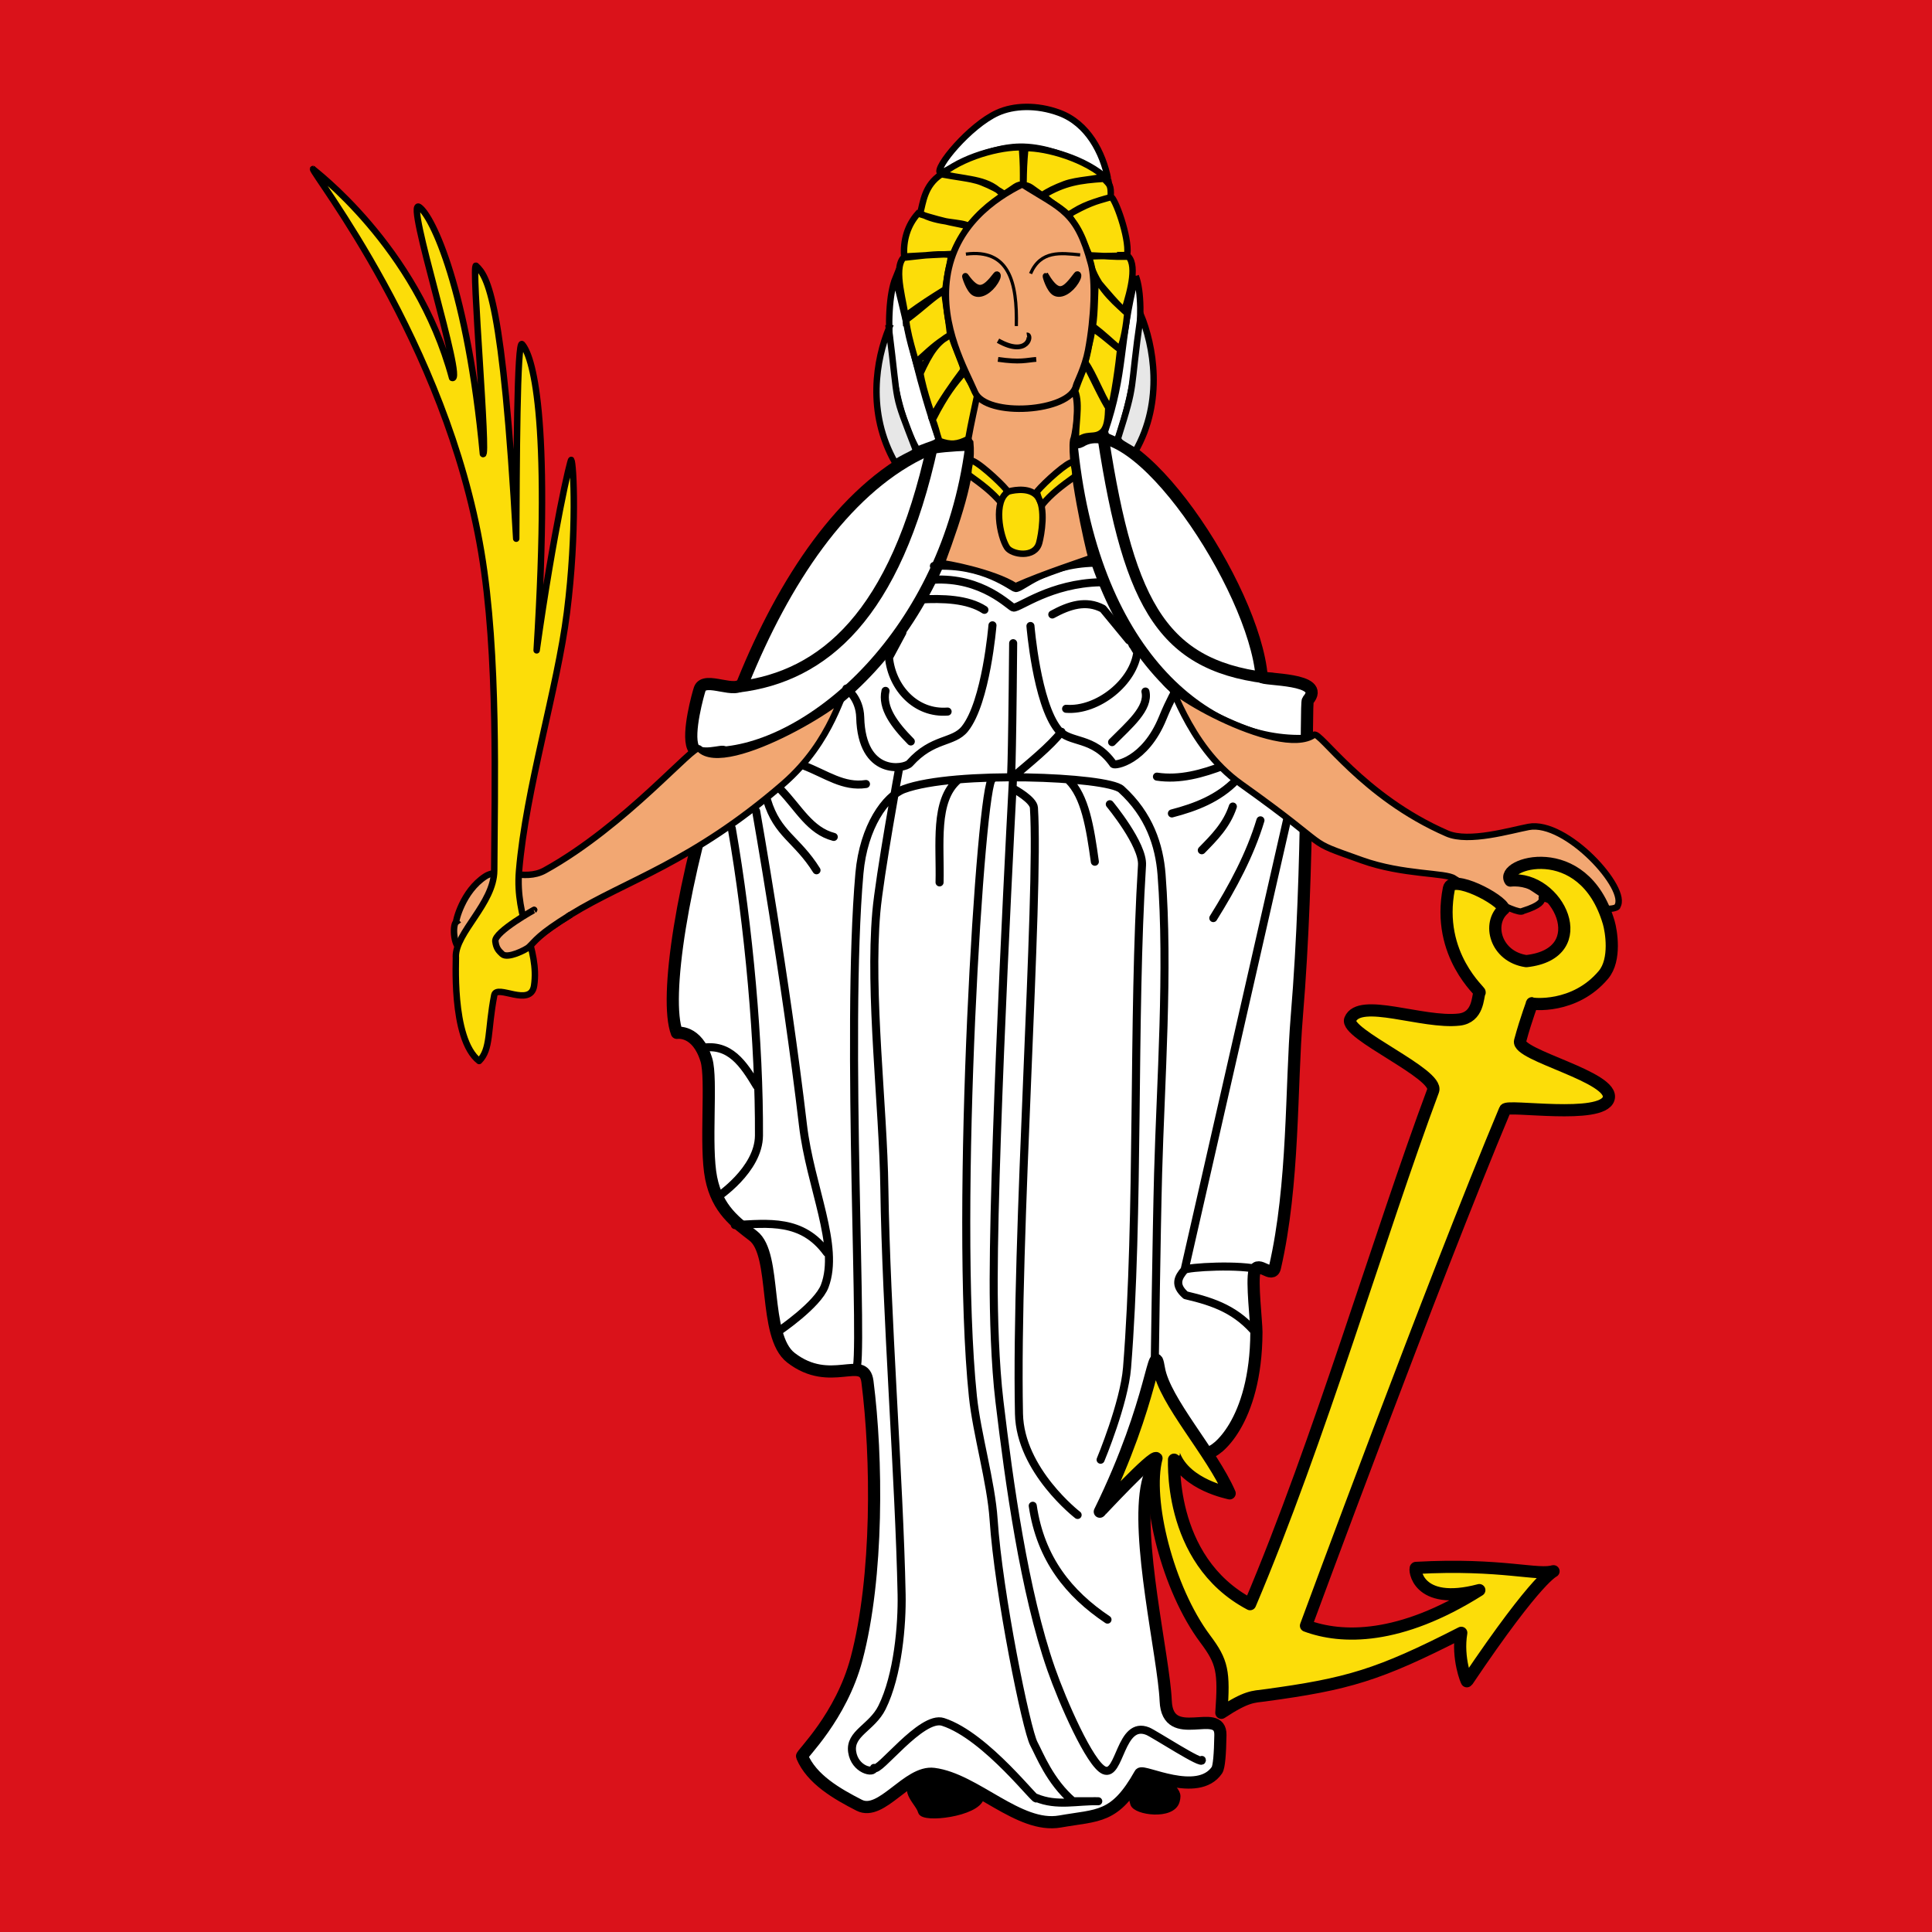 <svg xmlns="http://www.w3.org/2000/svg" height="300" width="300"><g fill="#da121a"><path d="M0 300h300V0H0z"/><path style="color:#000;enable-background:accumulate;fill:#da121a;fill-opacity:1" d="m0 902.36.715 150 499.28-.3-.03-149.58" transform="matrix(.6 0 0 -2 0 2104.72)"/></g><g stroke="#000"><path d="M171.62 344.42c-.011.019 6.243-1.132 9.166 8.413 1.818 5.94-.52 26.704 1.478 36.689 1.959 9.79 7.717 13.82 13.06 17.938 7.493 5.774 2.895 31.015 11.704 37.843 12.318 9.549 22.676-1.158 23.773 7.41 3.027 23.631 3.396 60.572-3.38 86.135-4.782 18.039-17.18 29.652-16.928 30.258 2.957 7.131 10.863 11.662 17.749 15.186 6.938 3.547 15.059-10.773 23.172-9.73 12.934 1.66 26.397 17.037 39.178 14.781 11.918-2.104 17.062-.805 24.905-14.797.8-1.428 17.859 7.543 23.839-1.143.659-.957.986-4.998 1.082-10.936.147-9.082-16.41 3.156-16.987-10.574-.578-13.729-9.494-50.748-5.648-67.727 3.086-13.619 18.423-9.672 19.008-9.537 1.882.428 14.701-9.066 14.81-37.254.012-3.199-1.51-15.777-.566-19.025 1.001-3.444 5.474 2.598 6.311-1.035 5.967-25.914 4.978-56.015 6.806-78.075 3.962-47.81 2.674-97.229 3.43-98.093 6.2-7.1-14.253-6.2-14.346-7.333-2.276-27.848-39.523-83.845-56.303-73.039-2.582 1.663-49.025-.893-49.943 3.741-23.746 11.875-42.058 39.495-54.832 71.021-1.716 4.236-11.919-2.176-13.436 2.114-.403 1.143-3.969 13.736-2.102 18.065 1.674 3.882 9.877.606 9.539 1.631-12.926 39.186-18.549 76.556-14.539 87.073z" stroke-width="3.782" fill="#e7e7e7" style="fill:#fff" transform="matrix(.5 0 0 .5 19.295 -11.83)"/><path d="M144.805 69.125c-5.735 26.464-16.959 35.91-30.082 37.524" stroke-width="1.75" fill="none"/><path d="M150.74 69.38c-3.78 29.123-24.727 46.725-39.08 47.477M171.325 68.115c4.091 26.464 9.474 35.694 26.77 37.308" stroke-width="1.75" fill="none"/><path d="M166.4 68.24c2.983 33.109 20.78 47.525 36.618 46.72" stroke-width="1.75" fill="none"/><path d="M282.14 491.29c2.442 16.553 11.274 27.354 23.214 35.357m-28.92-257.86s5.911 3.218 6.071 5.714c1.761 27.479-5.759 133.12-4.644 188.22.365 17.676 18.215 31.428 18.215 31.428m-19.999-230s-5.954 109.47-6.071 156.79c-.028 11.371.437 26.568 1.785 37.857 3.018 25.246 7.684 59.213 16.071 83.215 3.511 10.043 12.032 29.527 16.429 31.428 5.015 2.168 4.96-15.633 13.571-12.143 2.077.842 17.442 10.898 16.786 8.93m-93.95-308.24s-6.176 33.779-7.143 45c-2.209 25.63 2.135 59.992 2.5 85.714.541 38.136 4.648 90.849 5.357 126.07.187 9.309-1.099 25.119-6.089 35.17-3.128 6.299-10.104 7.984-9.269 13.76.809 5.588 6.785 6.914 6.785 5 1.256 1.883 14.692-16.459 21.429-14.287 13.636 4.398 29.78 26.125 28.929 23.572 6.429 2.719 12.857.885 19.286 1.07h-7.857c-7.202-6.146-10.409-14.643-12.143-17.855-2.313-4.285-10.967-46.592-12.5-69.645-.771-11.6-5.229-26.65-6.429-38.213-5.958-57.434 2.517-191.79 6.071-191.79m-79.998 138.57c10.376-.551 20.962-1.944 28.571 8.571m-38.929-63.571c8.771-1.572 13.036 4.964 17.144 11.786m-12.385 34.643s13.026-8.495 13.083-19.256c.148-28.13-3.142-65.039-8.44-95.387m14.706 156.07s11.953-8.098 14.154-13.898c4.726-12.456-4.497-30.819-6.752-49.999-5.361-45.623-14.545-97.532-14.545-97.532m62.679-9.642c-7.438 6.446-5.426 19.979-5.715 31.786m-53.571-25.548c3.227 10.67 9.29 12.062 15.357 21.786m5.357-10.358c-7.425-1.935-10.892-8.93-16.428-14.643m26.428-1.785c-7.023 1.06-12.262-2.995-19.285-5.714m33.213-7.5c-5.176-5.238-9.05-10.476-7.856-15.714m19.285 6.428c-9.847.777-17.268-7.308-18.214-16.786l4.163-7.76m27.98-2.24s-1.938 23.873-8.571 32.143c-3.598 4.485-9.961 2.671-17.143 10.714-1.585 1.774-14.88 4.167-15.357-14.286-.156-6.018-4.286-8.929-4.286-8.929m51.786-14.094c-.357 42.143-.715 41.786-.715 41.786m-28.214-55.358c7.046-.401 14.84-.155 20 3.214m85.714 205c-5.824-1.852-22.819-.882-23.571 0-1.94 2.275-3.328 4.644.357 7.856 9.19 2.141 16.01 4.711 22.143 12.143m-45.7-164.63s10.402 12.519 10 18.929c-2.978 47.414-.831 108.28-4.644 156.07-.879 11.02-8.214 28.572-8.214 28.572m-10-211.13c5.208 5.105 6.729 14.73 8.214 25.418m-74.285 157.86c2.798 0-3.252-104.26 1.17-154.27 1.287-14.55 8.227-24.059 13.808-26.129 15.661-5.809 63.144-3.936 67.522.043 8.723 7.928 11.796 17.443 12.5 26.429 2.287 29.576-.315 65.005-1.071 92.857-.498 18.326-1.071 61.071-1.071 61.071m9.284-31.071 31.965-140.36m-8.393.714c-3.226 10.67-8.576 20.633-14.643 30.357m-3.571-21.072c3.828-3.91 7.71-7.766 9.643-13.571m-18.929 2.143c7.426-1.935 14.464-4.644 20-10.357m-24.643-1.072c7.023 1.06 14.048-.852 21.071-3.572m-66.071 3.929c5.316-4.524 11.84-9.762 15.357-14.286m-2.857-36.428c5.238-2.87 10.477-4.582 15.714-1.786l8.07 9.791-.57-1.577 2.778 4.672m-7.421 28.543c5.177-5.238 11.55-10.476 10.357-15.714m-24.642 5.357c9.847.777 21.196-8.379 22.143-17.857l-1.516-2.021m-31.698-5.836s1.937 23.873 8.571 32.143c3.598 4.485 10.954 1.884 17.143 10.714.444.635 9.874-.838 15.357-14.286 2.272-5.575 4.285-8.929 4.285-8.929m-23.626-33.22c-15.461.337-25.071 7.978-26.996 7.869-1.009-.057-9.562-9.624-25.037-8.645m50.213-5.297c-15.461.337-22.571 7.978-24.496 7.869-1.009-.057-9.918-7.838-25.395-6.859" stroke-width="2.5" fill="none" style="stroke-linejoin:round;stroke-linecap:round" transform="matrix(.5 0 0 .5 19.295 -11.83)"/><path stroke-width="1" d="M177.125 276.155c-2.092 1.523-1.469 2.504-1.129 3.887.317 1.288 6.028 2.082 6.689-.38.322-1.2.008-1.282-1.304-3.032-1.084-1.447-4.668-.518-4.256-.475zM142.11 276.52c-2.092 1.522.584 3.397.925 4.78.317 1.288 8.617.296 9.278-2.166.322-1.2-4.724-1.55-6.036-3.3-1.085-1.448-4.579.642-4.167.686z"/><path d="M103.07 310c-1.277.93-.8 8.659 2.015 8.455 2.129-.155 7.122-12.849 12.104-9.31.451.32 2.058 2.244 10.079-2.875.707-.451-8.01 4.356-7.659 7.31.27 2.275 1.122 3 2.126 3.967 1.666 1.605 3.1.978 3.854.287 2.256-2.066 2.682-3.722 13.128-10.164 17.295-10.667 37.62-16.068 65.826-40.454 15.883-13.732 18.284-29.986 20.003-29.489 4.277 1.235-37.667 27.613-46.002 18.4-1.474-1.629-22.821 23.965-47.964 37.854-6.432 3.553-13.759-1.205-18.453 1.844-7.155 4.646-9.252 14.154-9.057 14.175zM463.65 305.15c.46.272-3.79 2.159-9.789-1.236-2.963-1.677-6.353-8.961-9.811-9.88-3.272-4.45-11.054.471-12.698.292-3.044-.332 12.713 9.054 11.805 9.074-7.048-2.434 2.302-.309-8.804 3.169-1.507 1.756-20.499-9.441-21.311-10.064-2.418-1.855-15.936-1.102-28.672-5.664-19.13-6.853-7.184-2.085-37.568-23.698-17.109-12.169-22-33.999-23.592-33.182-4.641 2.381 35.401 25.581 46.284 17.9 1.795-1.267 14.983 19.202 41.325 30.653 6.739 2.93 19.83-1.019 25.33-2.05 11.657-2.186 31.213 19.369 27.501 24.686z" stroke-width="2" fill="#f2a772" style="fill:#f2a772" transform="matrix(.5 0 0 .5 19.295 -11.83)"/><path d="M150.66 68.715c.433 4.426-1.404 10.547-4.45 18.756.325-.09 8.042 1.342 11.477 3.56 4.297-1.95 11.136-4.12 11.796-4.436-.474-1.425-3.4-14.732-2.84-18.259.25-.52 1.017-4.843.312-7.26-3.711.884-12.568.023-15.616.077.175 2.12-1.97 6.03-.679 7.562z" stroke-width="1" fill="#f2a772"/><path d="M155.505 78.145c.096.071.961-1.877.77-2.105-1.103-1.323-4.798-4.696-5.579-4.535-.069.014-.487 2.085-.263 2.246 2.058 1.477 3.654 2.678 5.072 4.394z" stroke-width="1" fill="#fcdd09"/><path d="M274.64 176.29c-4.931 2.746-2.724 14.021-.474 17.416 1.467 2.211 8.664 3.449 9.985-1.475.645-2.398 2.158-10.775-.466-14.278-2.167-2.895-6.839-2.256-9.045-1.663z" stroke-width="2" fill="#fcdd09" style="fill:#fcdd09" transform="matrix(.5 0 0 .5 19.295 -11.83)"/><path d="M305.54 79.296c.038.189-12.755-9.646-26.209-10.068-12.284-.386-25.248 8.66-25.961 8.094-1.793-1.422 9.108-14.694 17.844-18.648 4.964-2.248 12.115-2.586 19.183.032 8.855 3.28 13.498 12.343 15.143 20.59z" stroke-width="2" fill="#e7e7e7" style="fill:#fff" transform="matrix(.5 0 0 .5 19.295 -11.83)"/><path d="M415.22 530.75c-1.34 7.906 1.685 15.273 1.789 15.092 22.376-33.26 27.12-34.328 27.111-34.326-4.682 1.748-16.309-2.428-42.976-.928-.564.031.102 12.094 19.684 6.898-24.751 15.605-42.802 15.172-53.83 11.051 0 0 39.36-106.73 61.826-160.3.677-1.613 30.029 3.218 32.149-3.337 2.185-6.75-28.687-13.485-27.488-17.938 1.962-7.286 4.048-12.375 3.654-11.682-.1.175 13.242 1.856 22.255-8.908 3.943-4.71 2.364-13.717 1.633-16.196-7.876-26.705-34.205-18.241-30.557-13.046 14.836-1.554 26.428 22.68 4.941 25.023-9.553-1.392-12.242-11.758-6.944-16.245-.785-2.969-16.167-10.988-17.084-6.354-4.13 20.852 10.49 32.52 9.51 32.3-.624 1.4-.309 7.77-6.326 8.45-11.41 1.29-30.967-6.991-33.835-.036-1.835 4.453 27.684 16.924 25.744 22.119-16.397 43.91-35.422 109.02-56.844 159.46-26.138-13.811-23.556-46.313-23.542-46.277 3.668 9.373 17.141 11.78 17.2 11.867-5.55-12.754-20.237-28.654-21.954-38.744-1.74-10.23-1.15 9.35-18.368 44.436-.098.199 16.583-17.91 17.6-16.598-3.363 12.74 3.402 40.447 15.16 56.145 5.326 7.11 5.911 10.064 4.99 22.916 7.948-5.246 9.928-4.939 13.441-5.414 25.862-3.501 35.34-6.28 61.061-19.43z" style="fill:#fcdd09;stroke-width:3.782;stroke-linecap:round;stroke-linejoin:round" transform="matrix(.5 0 0 .5 19.295 -11.83)"/><path d="M239.52 110c5.356 21.442 6.941 31.059 13.438 50.187-.978 1.413-1.759 1.082-6.678 3.169-8.968-15.722-10.65-43.867-6.76-53.356z" stroke-width="2" fill="#e7e7e7" style="fill:#fff" transform="matrix(.5 0 0 .5 19.295 -11.83)"/><path d="M138.025 50.99c1.622 12.793.523 9.342 4.194 18.906-.476.68-.467.347-3.213 1.963-4.484-7.86-2.925-16.125-.98-20.869z" stroke-width="1" fill="#e7e7e7"/><path d="M314.13 109.38c-5.356 21.442-3.152 29.393-9.648 48.521.977 1.413-1.02.576 3.899 2.664 5.692-15.722 9.322-41.697 5.749-51.185z" stroke-width="2" fill="#e7e7e7" style="fill:#fff" transform="matrix(.5 0 0 .5 19.295 -11.83)"/><path d="M177.14 48.84c-1.832 12.863-.627 9.966-3.562 19.285.476.68-.038.347 2.708 1.963 4.484-7.86 2.799-16.503.854-21.248z" stroke-width="1" fill="#e7e7e7"/><path d="M298.57 136.42c2.282 3.077 5.122 10.548 7.052 13.222-.146 1.572.161 6.319-1.908 8.189-2.456 2.22-5.063-.052-8.059 3.153-.518-4.846 1.415-11.554-.375-15.903 1.617-4.577 2.482-6.115 3.29-8.661zm2.053-10.803c2.818 1.648 6.551 5.191 8.658 6.615-.316 3.437-1.938 15.896-3.181 18.842-2.303-3.418-5.37-10.304-7.696-14.653.724-4.578 1.768-6.651 2.219-10.804zm1.156-15.225c2.104 2.542 7.623 9.12 9.73 10.543-.316 3.437-1.045 8.218-2.288 11.164-3.196-2.704-4.835-4.412-8.411-7.154.725-4.576.518-10.4.969-14.553zm9.552-7.5c3.427 2.417 1.318 10.695-.771 17.243-3.554-3.24-9.479-8.34-11.09-16.796 4.296-.292 8.554-.044 11.861-.447zm-4.745-18.079c1.767 1.827 6.054 14.477 4.73 18.579-4.96.044-5.33-.175-11.574-.443-1.767-3.775-3.941-8.697-6.446-12.511 4.296-3.148 8.197-4.15 13.29-5.625zm-2.302-5.625c1.568 1.827 2.266 1.62 2.052 5.722-4.959 1.294-7.294 2.146-13.181 5.449-3.553-3.239-4.478-2.804-7.696-6.082 6.465-3.865 11.261-4.62 18.825-5.089zm-25.47-9.476c.349 5.242.337 6.499.303 11.618 1.934-.482 2.899 1.129 5.963 2.963 1.604-1.179 4.071-2.38 6.959-3.459 3.993-1.493 10.233-1.436 12.144-2.559-7.467-6.128-19.804-9.084-25.369-8.563zm1.03-.204c-.472 5.233-.489 6.49-.575 11.607-1.922-.527-2.926 1.061-6.03 2.822-1.576-1.216-4.016-2.476-6.877-3.622-3.957-1.586-10.196-1.676-12.079-2.844 7.607-5.95 20.009-8.615 25.561-7.963zm-19.197 69.004c2.104 4.327 4.556 7.39 4.269 7.783-.797 3.881-1.873 8.498-2.792 13.669-3.396 1.759-5.469 1.913-9.004.622-.979-2.832-1.121-4.507-2.388-7.193 3.553-6.063 6.249-9.997 9.915-14.881zm-3.862-10.995c1.212 4.506 2.396 5.418 4.146 11.664-3.173 3.615-5.761 6.845-9.683 14.434-1.854-5.278-4.656-13.697-4.304-18.404 4.858-4.401 5.67-5.082 9.841-7.694zm-2.18-13.795c.497 4.506 1.194 7.691 1.873 13.936-4.066 2.366-6.044 5.004-9.431 12.414-1.41-5.025-4.299-13.697-4.304-18.404 5.574-4.044 7.691-5.335 11.862-7.946zm2.253-10.886c-.766 4.505-1.079 4.913-1.915 10.906-4.066 2.365-6.045 4.751-12.209 9.383-.339-5.025-4.047-15.718-.769-19.414 9.109-1.013 10.974-1.294 14.893-.875zm5.025-8.945c-1.776 4.758-2.09 3.145-4.441 8.633-4.602.228-7.485.341-15.238.797-.339-5.025 1.004-9.657 4.282-13.353 9.613 3.027 11.983 2.999 15.397 3.923zm11.039-9.664c-7.079 5.769-6.382 5.418-10.754 9.643-1.793-1.422-9.832-.805-14.986-4.001.924-3.257 1.257-8.646 6.556-12.09 9.36 1.764 14.761 1.484 19.184 6.448z" stroke-width="2" fill="#fde642" style="fill:#fcdd09" transform="matrix(.5 0 0 .5 19.295 -11.83)"/><path d="M158.74 28.625c-4.387 2.17-10.5 6.43-11.667 14.382-1.125 7.679 2.866 14.496 4.313 17.884 1.702 3.989 14.845 3.104 15.697-1.002.085-.407 1.379-2.848 1.872-5.47.98-5.203 1.158-10.818.464-13.42-2.193-8.224-4.59-8.515-10.679-12.374z" stroke-width="1" fill="#f2a772"/><path fill="none" d="M149.985 39.455c6.689-.851 7.99 4.342 7.829 11.175M167.725 39.58c-3.045-.305-6.132-.723-7.702 2.904" stroke-width=".5"/><path stroke-width="1" d="M162.41 42.875c-.072.007.563 2.099 1.396 2.56 1.001.555 2.43-.443 3.217-1.705.657-1.054.3-1.192.211-1.075-1.84 2.42-2.837 3.523-4.824.22zM149.905 42.89c-.107-.15.563 2.1 1.396 2.56 1.002.556 2.43-.443 3.217-1.705.657-1.054.301-1.192.211-1.075-1.903 2.482-2.899 2.929-4.824.22z"/><path d="M154.97 55.805c3.474.499 4.338.127 5.935 0M154.97 52.9c4.693 2.66 5.353-1.022 4.483-.884" stroke-width=".75" fill="none"/><path d="M285.07 180.43c-.19.142-1.921-3.755-1.54-4.211 2.208-2.645 9.598-9.391 11.16-9.069.138.028.973 4.17.526 4.491-4.117 2.956-7.31 5.357-10.146 8.789z" stroke-width="2" fill="#fcdd09" style="stroke:#000;stroke-opacity:1" transform="matrix(.5 0 0 .5 19.295 -11.83)"/><path d="M58.613 76.151c-.174 1.5 41.325 53.753 52.26 118.94 5.36 31.958 4.126 74.038 4.021 98.936-.043 10.182-12.072 19.262-11.923 26.811.242-.733-1.689 25.38 7.239 32.33 3.697-3.683 2.572-9.483 4.692-20.445.698-3.607 11.351 3.976 12.382-2.987 1.689-11.407-5.933-20.76-4.688-35.549 2.175-25.827 11.879-56.455 14.88-80.289 3.169-25.166 2.086-46.409 1.337-47.408-.24-.321-5.39 21.167-10.742 59.145 4.621-74.32-1.511-91.692-4.514-95.072-1.615-1.819-1.697 38.047-1.833 60.398-4.123-74.089-8.914-81.522-12.48-84.769-1.582-1.44 3.833 60.393 2.141 58.459-4.707-50.761-15.704-74.02-19.807-76.723-4.534-2.987 14.285 54.838 10.23 53.101-11.086-41.165-43.49-64.891-43.199-64.86z" stroke-width="2" fill="#fcdd09" style="stroke-linejoin:round;stroke-linecap:round" transform="matrix(.5 0 0 .5 19.295 -11.83)"/><path d="M82.93 141.305c.354-.225-6.188 3.38-6.013 4.856.135 1.138.561 1.5 1.063 1.984.833.802 3.734-.712 4.111-1.058 1.128-1.033 1.341-1.86 6.564-5.082" stroke-width="1" fill="#f2a772"/></g></svg>